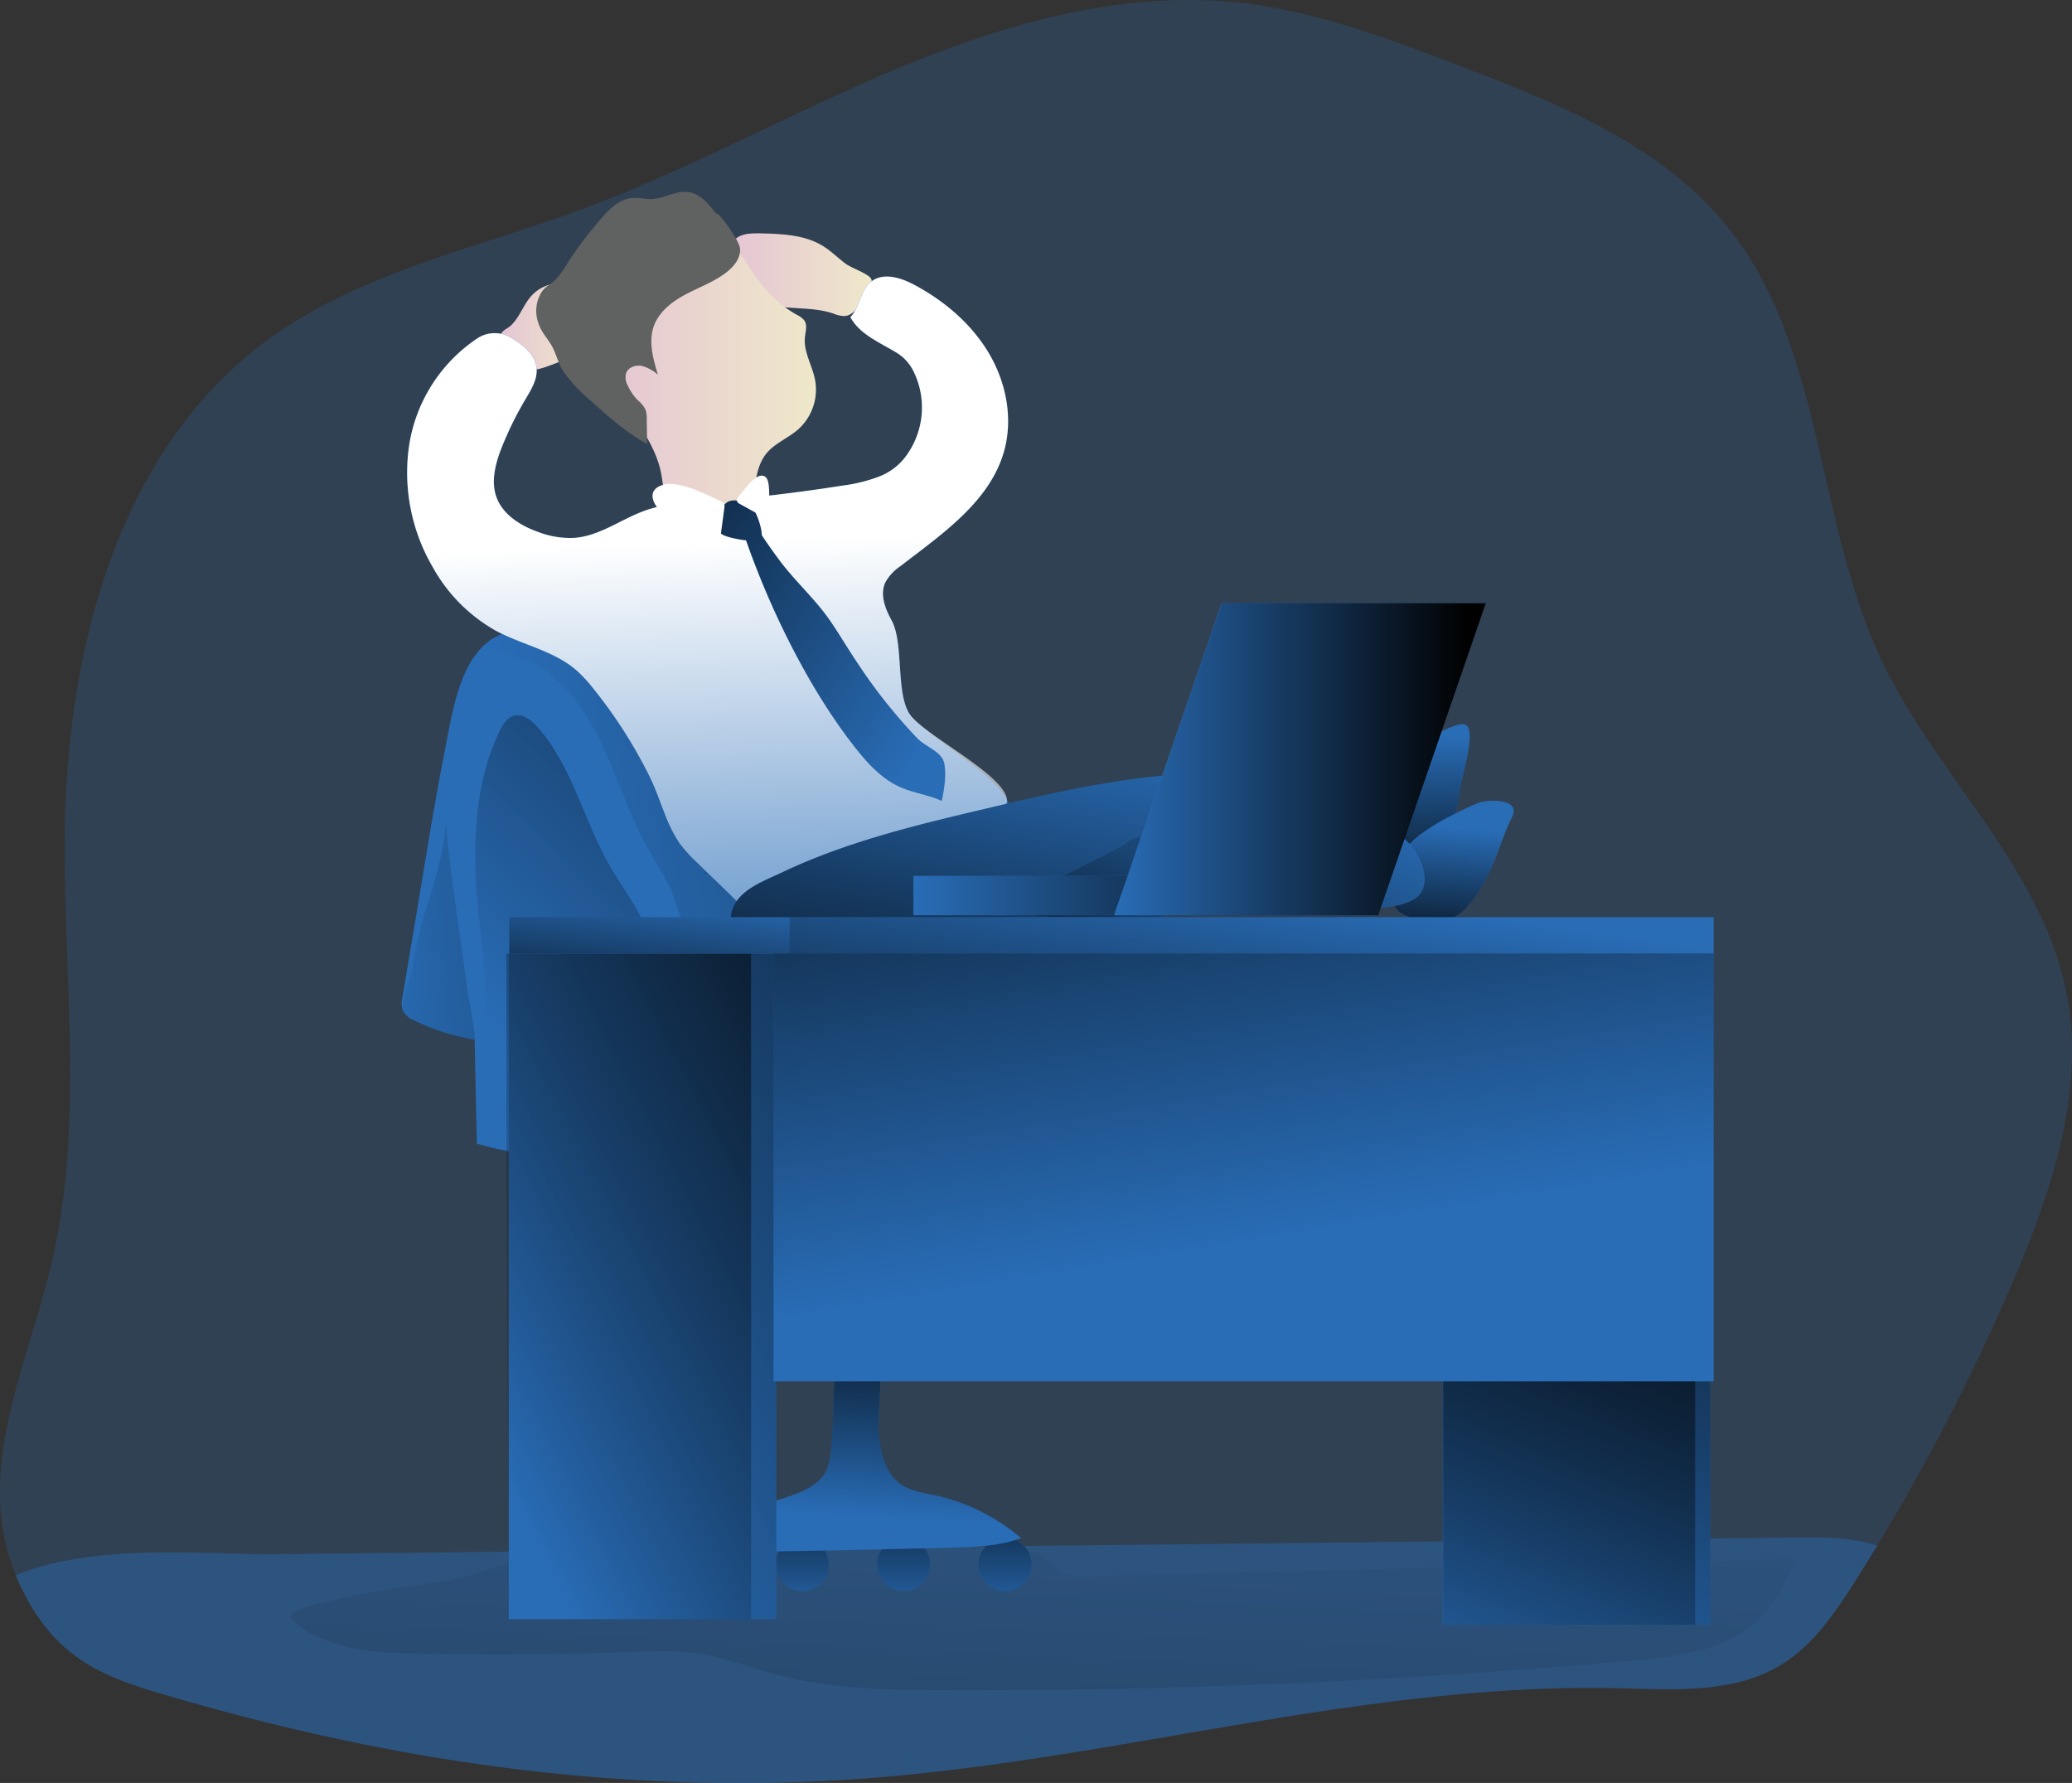 <svg id="Layer_1" data-name="Layer 1" xmlns="http://www.w3.org/2000/svg" xmlns:xlink="http://www.w3.org/1999/xlink" viewBox="0 0 516.72 444.57"><rect x="0" y="0" width="516.72" height="444.57" fill="#333333" stroke="none"/><defs><linearGradient id="linear-gradient" x1="269.03" y1="378.09" x2="243.56" y2="944.2" gradientUnits="userSpaceOnUse"><stop offset="0" stop-color="#010101" stop-opacity="0"/><stop offset="0.95" stop-color="#010101"/></linearGradient><linearGradient id="linear-gradient-2" x1="132.14" y1="93.92" x2="152.65" y2="93.92" gradientUnits="userSpaceOnUse"><stop offset="0" stop-color="#e4c5d5"/><stop offset="0.42" stop-color="#e9d3cf"/><stop offset="1" stop-color="#efe8ca"/></linearGradient><linearGradient id="linear-gradient-3" x1="189.06" y1="81.34" x2="224.72" y2="81.34" xlink:href="#linear-gradient-2"/><linearGradient id="linear-gradient-4" x1="362.15" y1="196.4" x2="362.46" y2="244.21" xlink:href="#linear-gradient"/><linearGradient id="linear-gradient-5" x1="370.16" y1="219.15" x2="367.33" y2="256.26" xlink:href="#linear-gradient"/><linearGradient id="linear-gradient-6" x1="133.84" y1="213.95" x2="481.05" y2="156.08" xlink:href="#linear-gradient"/><linearGradient id="linear-gradient-7" x1="119.91" y1="259.76" x2="269.61" y2="99.36" xlink:href="#linear-gradient"/><linearGradient id="linear-gradient-8" x1="189.34" y1="291.46" x2="184.31" y2="140.49" gradientUnits="userSpaceOnUse"><stop offset="0" stop-color="#fff" stop-opacity="0"/><stop offset="0.95" stop-color="#fff"/></linearGradient><linearGradient id="linear-gradient-9" x1="278.03" y1="193.31" x2="257.9" y2="306.22" xlink:href="#linear-gradient"/><linearGradient id="linear-gradient-10" x1="326.49" y1="201.3" x2="282.46" y2="296.59" xlink:href="#linear-gradient"/><linearGradient id="linear-gradient-11" x1="155.48" y1="105.92" x2="210.81" y2="105.92" xlink:href="#linear-gradient-2"/><linearGradient id="linear-gradient-12" x1="241.61" y1="193.71" x2="127.13" y2="115.4" xlink:href="#linear-gradient"/><linearGradient id="linear-gradient-13" x1="183.05" y1="230.61" x2="183.41" y2="230.61" xlink:href="#linear-gradient"/><linearGradient id="linear-gradient-14" x1="314.16" y1="219.96" x2="300.48" y2="312.42" xlink:href="#linear-gradient"/><linearGradient id="linear-gradient-15" x1="163.28" y1="220.5" x2="158.56" y2="266.73" xlink:href="#linear-gradient"/><linearGradient id="linear-gradient-16" x1="350.2" y1="427.7" x2="435.75" y2="217.61" xlink:href="#linear-gradient"/><linearGradient id="linear-gradient-17" x1="348.74" y1="426.83" x2="433.58" y2="218.47" xlink:href="#linear-gradient"/><linearGradient id="linear-gradient-18" x1="250.65" y1="404.96" x2="250.65" y2="358.41" xlink:href="#linear-gradient"/><linearGradient id="linear-gradient-19" x1="225.35" y1="404.96" x2="225.35" y2="358.41" xlink:href="#linear-gradient"/><linearGradient id="linear-gradient-20" x1="200.05" y1="404.96" x2="200.05" y2="358.41" xlink:href="#linear-gradient"/><linearGradient id="linear-gradient-21" x1="174.74" y1="404.96" x2="174.74" y2="358.41" xlink:href="#linear-gradient"/><linearGradient id="linear-gradient-22" x1="222.39" y1="391.11" x2="225.53" y2="329.46" xlink:href="#linear-gradient"/><linearGradient id="linear-gradient-23" x1="112.73" y1="345.28" x2="354.27" y2="220.73" xlink:href="#linear-gradient"/><linearGradient id="linear-gradient-24" x1="111.04" y1="344.36" x2="343.59" y2="224.46" xlink:href="#linear-gradient"/><linearGradient id="linear-gradient-25" x1="313.27" y1="310.06" x2="281.82" y2="119.47" xlink:href="#linear-gradient"/><linearGradient id="linear-gradient-26" x1="227.79" y1="223.3" x2="343.62" y2="223.3" xlink:href="#linear-gradient"/><linearGradient id="linear-gradient-27" x1="97.54" y1="247.03" x2="283.82" y2="232.4" xlink:href="#linear-gradient"/><linearGradient id="linear-gradient-28" x1="277.89" y1="189.3" x2="370.55" y2="189.3" xlink:href="#linear-gradient"/></defs><title>Boss 2</title><path d="M509.66,331.6a531.91,531.91,0,0,1-34.21,66.68c-1.85,3-3.72,6-5.6,9-5,7.88-10.49,15.92-18.5,20.75-11.79,7.17-26.57,6.06-40.38,5.76-60.42-1.41-119.56,16.18-179.75,21.81-60.69,5.67-120.07-2.14-178.41-18.9-17.56-5-29.79-8.61-39-25.63a57.65,57.65,0,0,1-2.55-5.43C.77,379.82,13.81,354.45,20,328.51,28.55,293.23,23,256.3,23.46,220c.63-45.51,13.43-94.67,49.89-121.88C96.24,81.07,125.19,75,152,65.16c27.38-10.09,53-24.4,80-35.59s56.1-19.27,85.12-16c18.63,2.15,36.36,8.88,53.88,15.55,24.7,9.42,50.6,19.71,67.16,40.31,24.06,29.93,21.91,73.09,38.3,107.84,13.61,28.79,39.95,51.74,46.18,83C527.42,284.35,519.28,309,509.66,331.6Z" transform="translate(-7.32 -12.84)" fill="#296db7" opacity="0.24" style="isolation:isolate"/><path d="M475.45,398.28c-1.85,3-3.72,6-5.6,9-5,7.88-10.49,15.92-18.5,20.75-11.79,7.17-26.57,6.06-40.38,5.76-60.42-1.41-119.56,16.18-179.75,21.81-60.69,5.67-120.07-2.14-178.41-18.9-17.56-5-29.79-8.61-39-25.63a57.65,57.65,0,0,1-2.55-5.43c19.34-8.24,48.83-5.09,64.71-5.26q122.75-1.37,245.53-2.68,67.26-.75,134.51-1.48C462.54,396.14,469.45,396.17,475.45,398.28Z" transform="translate(-7.32 -12.84)" fill="#296db7" opacity="0.44" style="isolation:isolate"/><path d="M80.05,416.53c7.8,7.53,19.71,8.37,30.56,8.6q26.91.57,53.84-.33c5.92-.2,11.87-.45,17.71.48,6.25,1,12.19,3.33,18.3,5,13.83,3.74,28.34,4,42.66,4q86.17.31,172.13-7.45c10.49-1,21.74-2.31,29.62-9.31,4.82-4.29,7.79-10.22,10.66-16l-176.14,4.33c-2.58.07-5.3.09-7.53-1.21-1.7-1-2.91-2.67-4.57-3.75-2.25-1.47-5.07-1.69-7.76-1.85a871.89,871.89,0,0,0-109-.08c-12.76.84-22.27,6.95-34.67,8.46C114.06,407.64,76.23,412.84,80.05,416.53Z" transform="translate(-7.32 -12.84)" fill="url(#linear-gradient)"/><path d="M140.65,85.82c2-1.76,4.73-2.4,7.34-3a3.09,3.09,0,0,1,2.62.21,2.72,2.72,0,0,1,.74,1.16,23.72,23.72,0,0,1,1.25,7.82c.11,2.54.14,5.26-1.19,7.43-1.56,2.54-4.6,3.7-7.41,4.7-2.34.83-5.11,1.61-7.16.21a7.25,7.25,0,0,1-1.79-2c-.81-1.21-3-4.05-2.91-5.6s1.73-1.84,2.78-2.93C137.23,91.49,138.11,88,140.65,85.82Z" transform="translate(-7.32 -12.84)" fill="url(#linear-gradient-2)"/><path d="M218.12,78.54c-1.88-1.44-3.58-3.13-5.6-4.38-4.62-2.84-10.34-3-15.76-3.14-2.19,0-4.65,0-6.19,1.57a6.14,6.14,0,0,0-1.5,4.07,11.9,11.9,0,0,0,5.09,10.16c5.94,4,14.11,1.9,20.92,4.18a7.73,7.73,0,0,0,2.74.65c2.12-.07,3.57-2.12,4.48-4,.68-1.41,3-4,2.26-5.3S219.54,79.63,218.12,78.54Z" transform="translate(-7.32 -12.84)" fill="url(#linear-gradient-3)"/><path d="M354.69,205.41a16.77,16.77,0,0,0-2.54,2.85c-2.64,4.07-1.4,9.43-.06,14.1a2.46,2.46,0,0,0,1,1.63,2.55,2.55,0,0,0,1,.21l5.32.33a11.73,11.73,0,0,0,5.31-.49c2.21-.92,3.63-3.1,4.55-5.31a36.85,36.85,0,0,0,2.19-9.17c.4-3,4.16-14.59,1.33-16-1.84-.92-8.36,2.81-9.89,4.21Q358.73,201.52,354.69,205.41Z" transform="translate(-7.32 -12.84)" fill="#296db7"/><path d="M354.69,205.41a16.77,16.77,0,0,0-2.54,2.85c-2.64,4.07-1.4,9.43-.06,14.1a2.46,2.46,0,0,0,1,1.63,2.55,2.55,0,0,0,1,.21l5.32.33a11.73,11.73,0,0,0,5.31-.49c2.21-.92,3.63-3.1,4.55-5.31a36.85,36.85,0,0,0,2.19-9.17c.4-3,4.16-14.59,1.33-16-1.84-.92-8.36,2.81-9.89,4.21Q358.73,201.52,354.69,205.41Z" transform="translate(-7.32 -12.84)" fill="url(#linear-gradient-4)"/><path d="M375.91,213.06c-25.47,11-20.35,18.05-21,23.31a4.2,4.2,0,0,0,.56,3.1,6,6,0,0,0,2.48,1.65,16.83,16.83,0,0,0,7.21,1.81,11.93,11.93,0,0,0,7.75-3.66,29.66,29.66,0,0,0,4.74-6.89c3.44-6.25,3.65-9.47,6.77-15.86C386.79,211.63,377.74,212.27,375.91,213.06Z" transform="translate(-7.32 -12.84)" fill="#296db7"/><path d="M375.91,213.06c-25.47,11-20.35,18.05-21,23.31a4.2,4.2,0,0,0,.56,3.1,6,6,0,0,0,2.48,1.65,16.83,16.83,0,0,0,7.21,1.81,11.93,11.93,0,0,0,7.75-3.66,29.66,29.66,0,0,0,4.74-6.89c3.44-6.25,3.65-9.47,6.77-15.86C386.79,211.63,377.74,212.27,375.91,213.06Z" transform="translate(-7.32 -12.84)" fill="url(#linear-gradient-5)"/><path d="M209.37,284.31c-.6,3.72-1.61,8-5,9.65a11.75,11.75,0,0,1-4.19.88q-24.12,2.21-48.25,4.39a2.82,2.82,0,0,1-3.82-2.75c-.64-3.49-1.28-6.94-1.91-10.42A61.23,61.23,0,0,0,141.45,301a91.48,91.48,0,0,1-15.22-3c-.16-8.42-.37-16.83-.53-25.27a2.28,2.28,0,0,0,0-.64,55.44,55.44,0,0,1-15.08-4.82,5.33,5.33,0,0,1-2.85-2.42.82.82,0,0,1-.1-.4,6.06,6.06,0,0,1,0-2.81c1.67-10,3.35-19.94,5-29.93,1.8-10.89,3.61-21.78,5.76-32.64,1.84-9.28,3.89-24.36,14.21-28.21,12.7-4.69,23.92,1,35.22,6.2,10.18,4.72,21.91,7.37,29.42,15.75,4.12,4.62,6.47,10.55,8.54,16.38A131.19,131.19,0,0,1,212.29,233C214.87,250,212.12,267.32,209.37,284.31Z" transform="translate(-7.32 -12.84)" fill="#296db7"/><path d="M154.46,192.9c5.86,10.1,8.87,21.62,14.59,31.8,2.19,3.91,4.79,7.63,6.29,11.86.8,2.25,1.3,4.67,2.67,6.63,3.65,5.23,11.34,4.94,17.66,4.09a5.24,5.24,0,0,0,3.21-1.21,4.71,4.71,0,0,0,.91-3.43c-.31-10.22-7.28-18.8-13.23-27.11-10.79-15.07-19.93-32.56-36.18-41.47-6-3.28-17.08-6.44-22.69-.88,3.66,3,10.6,3.14,15.05,6.36A43.29,43.29,0,0,1,154.46,192.9Z" transform="translate(-7.32 -12.84)" fill="url(#linear-gradient-6)"/><path d="M125.93,231.57c-.48-12.44.56-25.29,6-36.49.78-1.61,1.83-3.33,3.55-3.79,2.18-.59,4.29,1.07,5.8,2.75,8.84,9.85,11.62,23.63,18.31,35.05,4.7,8,11.65,16.07,10.27,25.27-1.16,7.72-7.89,13.24-14.39,17.56-4.71,3.13-9.8,6.12-15.44,6.5-10.5.71-12.41-5.46-11.9-13.62C128.82,253.85,126.36,242.53,125.93,231.57Z" transform="translate(-7.32 -12.84)" fill="url(#linear-gradient-7)"/><path d="M258.92,214c.18-6.33-21.52-17.89-24.85-23.27s-1.35-17.68-4.41-23.22c-1.6-2.89-2.93-6.4-1.58-9.4a11.67,11.67,0,0,1,3.8-4.11c10.35-8,22.2-16,25.8-28.52,2.33-8.14.61-17.14-3.69-24.45S243,88,235.58,84c-3.47-1.91-8.07-3.38-11.11-.85-2.62,2.18-2.7,6.33-5.08,8.77,2.38,4.4,7.49,6.36,11.74,9a11.25,11.25,0,0,1,4.15,4.8,20.4,20.4,0,0,1-1.55,20.17,15,15,0,0,1-6.84,5.65,39.76,39.76,0,0,1-9.66,2.41q-17.73,2.81-35.68,4.07c-4.2.3-8.46.54-12.47,1.83-6.3,2-11.82,6.57-18.42,7.1a22.16,22.16,0,0,1-9.23-1.5c-4.39-1.57-8.77-4.33-10.33-8.72-1.28-3.63-.37-7.67.94-11.29a85,85,0,0,1,6.68-13.65c1.26-2.16,2.61-4.47,2.42-7-.26-3.57-3.44-6-6.6-7.85a7.79,7.79,0,0,0-8.16.26,39.29,39.29,0,0,0-16.93,26.09,46.62,46.62,0,0,0,5.68,30.76,40.92,40.92,0,0,0,15.73,16c6.66,3.6,14.58,5,20.29,10a35.37,35.37,0,0,1,4.11,4.45,118.9,118.9,0,0,1,14.16,22.18c1.45,2.94,2.6,6.41,3.83,9.46a34.34,34.34,0,0,0,3.53,6.94,38.66,38.66,0,0,0,4.73,5.18l7.86,7.61a37.58,37.58,0,0,0,6.28,5.27c7.63,4.7,17.81,3.32,25.6-1.12s13.71-11.47,19.46-18.35c2.17-2.6,4.92.19,6.26-2.92C248.43,215.3,258.81,217.72,258.92,214Z" transform="translate(-7.32 -12.84)" fill="#296db7"/><path d="M258.44,212.59c.19-6.33-21-16.48-24.37-21.86s-1.35-17.68-4.41-23.22c-1.6-2.89-2.93-6.4-1.58-9.4a11.67,11.67,0,0,1,3.8-4.11c10.35-8,22.2-16,25.8-28.52,2.33-8.14.61-17.14-3.69-24.45S243,88,235.58,84c-3.47-1.91-8.07-3.38-11.11-.85-2.62,2.18-2.7,6.33-5.08,8.77,2.38,4.4,7.49,6.36,11.74,9a11.25,11.25,0,0,1,4.15,4.8,20.4,20.4,0,0,1-1.55,20.17,15,15,0,0,1-6.84,5.65,39.76,39.76,0,0,1-9.66,2.41q-17.73,2.81-35.68,4.07c-4.2.3-8.46.54-12.47,1.83-6.3,2-11.82,6.57-18.42,7.1a22.16,22.16,0,0,1-9.23-1.5c-4.39-1.57-8.77-4.33-10.33-8.72-1.28-3.63-.37-7.67.94-11.29a85,85,0,0,1,6.68-13.65c1.26-2.16,2.61-4.47,2.42-7-.26-3.57-3.44-6-6.6-7.85a7.79,7.79,0,0,0-8.16.26,39.29,39.29,0,0,0-16.93,26.09,46.62,46.62,0,0,0,5.68,30.76,40.92,40.92,0,0,0,15.73,16c6.66,3.6,14.58,5,20.29,10a35.37,35.37,0,0,1,4.11,4.45,118.9,118.9,0,0,1,14.16,22.18c1.45,2.94,2.6,6.41,3.83,9.46a34.34,34.34,0,0,0,3.53,6.94,38.66,38.66,0,0,0,4.73,5.18l7.86,7.61a37.58,37.58,0,0,0,6.28,5.27c7.63,4.7,17.81,3.32,25.6-1.12s13.71-11.47,19.46-18.35c2.17-2.6,2.25,4,3.58.85C245.76,219.07,258.33,216.31,258.44,212.59Z" transform="translate(-7.32 -12.84)" fill="url(#linear-gradient-8)"/><path d="M201.41,263a39,39,0,0,0,26.49,9.65,60.73,60.73,0,0,0,17-3.37,139.94,139.94,0,0,0,28.69-13c6.51-3.89,12.69-8.31,19.19-12.22a143.83,143.83,0,0,1,59.66-19.76l1.14-10.79c.19-1.85.19-4.11-1.4-5.06a5.08,5.08,0,0,0-2-.51c-18.07-2-36.33-3.32-54.42-1.53-14.31,1.41-28.35,4.72-42.34,8-17.24,4.07-34.69,8.22-50.78,15.83-5.9,2.79-13.67,5.34-13.08,12.94C190.13,250.41,196.2,258.36,201.41,263Z" transform="translate(-7.32 -12.84)" fill="#296db7"/><path d="M201.41,263a39,39,0,0,0,26.49,9.65,60.73,60.73,0,0,0,17-3.37,139.94,139.94,0,0,0,28.69-13c6.51-3.89,12.69-8.31,19.19-12.22a143.83,143.83,0,0,1,59.66-19.76l1.14-10.79c.19-1.85.19-4.11-1.4-5.06a5.08,5.08,0,0,0-2-.51c-18.07-2-36.33-3.32-54.42-1.53-14.31,1.41-28.35,4.72-42.34,8-17.24,4.07-34.69,8.22-50.78,15.83-5.9,2.79-13.67,5.34-13.08,12.94C190.13,250.41,196.2,258.36,201.41,263Z" transform="translate(-7.32 -12.84)" fill="url(#linear-gradient-9)"/><path d="M257.84,239.71c-1.5-1.09,28.76-15.13,30.06-16.44s3.21-1.76,5-2.15c16.6-3.57,33.66-6.78,50.47-4.39,5.35.76,10.86,2.21,14.84,5.87,3.78,3.49,6.83,11.46,1.65,14.52-5.66,3.34-17.67,2-24,1.69C319.43,237.86,273.42,244.82,257.84,239.71Z" transform="translate(-7.32 -12.84)" fill="#296db7"/><path d="M257.84,239.71c-1.5-1.09,28.76-15.13,30.06-16.44s3.21-1.76,5-2.15c16.6-3.57,33.66-6.78,50.47-4.39,5.35.76,10.86,2.21,14.84,5.87,3.78,3.49,6.83,11.46,1.65,14.52-5.66,3.34-17.67,2-24,1.69C319.43,237.86,273.42,244.82,257.84,239.71Z" transform="translate(-7.32 -12.84)" fill="url(#linear-gradient-10)"/><path d="M206.15,91.4a4.86,4.86,0,0,1,1.78,1.38c.77,1.2.27,2.76.12,4.17-.37,3.65,1.84,7,2.54,10.64a13.33,13.33,0,0,1-4.2,12.3c-2.53,2.23-5.91,3.47-8,6.1-1.93,2.41-2.5,5.62-2.89,8.68a8.26,8.26,0,0,1-1.19,4c-1.09,1.48-3,2-4.82,2.35a45.86,45.86,0,0,1-9.5.75,8.45,8.45,0,0,1-3.63-.68c-3.38-1.69-3.46-6.33-4.13-10-1.24-6.93-5.94-12.63-9.43-18.74a57.46,57.46,0,0,1-6.9-19.89,22.85,22.85,0,0,1,0-8.12,16.93,16.93,0,0,1,7.86-10.61,26,26,0,0,1,12.94-3.52c6.26-.17,12.92,1.84,16.33,7.43C196.49,83.32,200.07,88,206.15,91.4Z" transform="translate(-7.32 -12.84)" fill="url(#linear-gradient-11)"/><path d="M190.31,71.43a13.68,13.68,0,0,1,1.5,3c.46,2.4-1.26,4.68-3.18,6.2-3,2.39-6.74,3.73-10.16,5.53s-6.76,4.3-8.08,7.94c-1.41,3.9-.2,8.21,1,12.17a10,10,0,0,0-4.09-2.21c-1.55-.27-3.38.41-3.87,1.9a4.17,4.17,0,0,0,.41,2.94,12.83,12.83,0,0,0,2.59,3.79,7.82,7.82,0,0,1,1.82,2.16,6.12,6.12,0,0,1,.36,2.38l.09,6.3c-5.26-2.85-9.76-6.9-14.2-10.9a38.26,38.26,0,0,1-6.65-7.11c-1.3-2-1.72-4.11-2.76-6.13s-2.76-3.61-3.51-6a8.82,8.82,0,0,1,1-8c.94-1.22,2.26-1.83,3.32-2.86a25.54,25.54,0,0,0,3.18-4.48,102.94,102.94,0,0,1,8.19-10.75c2.05-2.37,4.5-4.78,7.61-5.08,1.68-.17,3.36.32,5,.24,3.12-.13,6.06-2.19,9.16-1.72,2.9.43,5,2.93,6.77,5.24C186.64,66,188.81,69,190.31,71.43Z" transform="translate(-7.32 -12.84)" fill="#606161"/><path d="M236,196.84a132.15,132.15,0,0,1-11.77-14.2c-2.14-3-4.16-6.07-6.12-9.18-1.5-2.39-3-4.81-4.66-7.07-3.39-4.58-7.61-8.48-11.12-13-1.05-1.33-4.17-5.68-5.05-7.13,0-2.29-1.8-7-3-7.52-1.79-.84-4-1.67-5.63-.64a4.42,4.42,0,0,0-1.81,3.34c-.15,1.31,0,2.63,0,3.94,0,1.08,4.13,1.92,6.54,2.18,6,17.18,15.46,36.52,26.59,50.9,3.28,4.25,6.94,8.46,11.84,10.65,3.33,1.48,7.06,1.93,10.39,3.44.58-3.07,1.17-6.21.62-9.28S238.1,199.1,236,196.84Z" transform="translate(-7.32 -12.84)" fill="#296db7"/><path d="M236,196.84a132.15,132.15,0,0,1-11.77-14.2c-2.14-3-4.16-6.07-6.12-9.18-1.5-2.39-3-4.81-4.66-7.07-3.39-4.58-7.61-8.48-11.12-13-1.05-1.33-4.17-5.68-5.05-7.13,0-2.29-1.8-7-3-7.52-1.79-.84-4-1.67-5.63-.64a4.42,4.42,0,0,0-1.81,3.34c-.15,1.31,0,2.63,0,3.94,0,1.08,4.13,1.92,6.54,2.18,6,17.18,15.46,36.52,26.59,50.9,3.28,4.25,6.94,8.46,11.84,10.65,3.33,1.48,7.06,1.93,10.39,3.44.58-3.07,1.17-6.21.62-9.28S238.1,199.1,236,196.84Z" transform="translate(-7.32 -12.84)" fill="url(#linear-gradient-12)"/><path d="M183.23,230.85v-.47C182.61,230.69,183.86,230.54,183.23,230.85Z" transform="translate(-7.32 -12.84)" fill="url(#linear-gradient-13)"/><rect x="126.89" y="228.69" width="300.47" height="9.69" fill="#296db7"/><rect x="196.94" y="228.69" width="230.43" height="9.69" fill="url(#linear-gradient-14)"/><rect x="126.98" y="228.69" width="69.99" height="9.17" fill="url(#linear-gradient-15)"/><rect x="359.81" y="239.23" width="66.71" height="165.91" fill="#296db7"/><rect x="359.81" y="239.23" width="66.71" height="165.91" fill="url(#linear-gradient-16)"/><rect x="359.94" y="239.23" width="62.8" height="165.91" fill="url(#linear-gradient-17)"/><circle cx="250.65" cy="390.1" r="6.63" fill="#296db7"/><circle cx="225.35" cy="390.1" r="6.63" fill="#296db7"/><circle cx="200.05" cy="390.1" r="6.63" fill="#296db7"/><circle cx="174.74" cy="390.1" r="6.63" fill="#296db7"/><circle cx="250.65" cy="390.1" r="6.63" fill="url(#linear-gradient-18)"/><circle cx="225.35" cy="390.1" r="6.63" fill="url(#linear-gradient-19)"/><circle cx="200.05" cy="390.1" r="6.63" fill="url(#linear-gradient-20)"/><circle cx="174.74" cy="390.1" r="6.63" fill="url(#linear-gradient-21)"/><path d="M213.3,379.67c-2.33,4.46-7.89,5.82-12.66,7.41a54.85,54.85,0,0,0-17.18,9.4c-.75.61-1.57,1.53-1.19,2.42s1.47,1,2.39,1q30.15-.35,60.29-1.18c5.75-.16,11.62-.36,17-2.36a49.36,49.36,0,0,0-21.73-10.74c-2.82-.6-5.8-1-8.18-2.63-4-2.73-5.12-8.06-5.64-12.87-.3-2.78,1.79-24.67-.21-26.5-1.85-1.69-6.94-.16-8.36,1.64C213.65,350.55,216.49,373.53,213.3,379.67Z" transform="translate(-7.32 -12.84)" fill="#296db7"/><path d="M213.3,379.67c-2.33,4.46-7.89,5.82-12.66,7.41a54.85,54.85,0,0,0-17.18,9.4c-.75.61-1.57,1.53-1.19,2.42s1.47,1,2.39,1q30.15-.35,60.29-1.18c5.75-.16,11.62-.36,17-2.36a49.36,49.36,0,0,0-21.73-10.74c-2.82-.6-5.8-1-8.18-2.63-4-2.73-5.12-8.06-5.64-12.87-.3-2.78,1.79-24.67-.21-26.5-1.85-1.69-6.94-.16-8.36,1.64C213.65,350.55,216.49,373.53,213.3,379.67Z" transform="translate(-7.32 -12.84)" fill="url(#linear-gradient-22)"/><rect x="126.89" y="237.82" width="66.71" height="165.91" fill="#296db7"/><rect x="126.89" y="237.82" width="66.71" height="165.91" fill="url(#linear-gradient-23)"/><rect x="126.27" y="237.82" width="61.04" height="165.91" fill="url(#linear-gradient-24)"/><rect x="192.91" y="237.74" width="234.45" height="106.69" fill="#296db7"/><rect x="192.91" y="237.74" width="234.45" height="106.69" fill="url(#linear-gradient-25)"/><rect x="227.79" y="218.39" width="115.83" height="9.83" fill="#296db7"/><rect x="227.79" y="218.39" width="115.83" height="9.83" fill="url(#linear-gradient-26)"/><path d="M125.7,272.08a55.44,55.44,0,0,1-15.08-4.82,5.33,5.33,0,0,1-2.85-2.42.82.82,0,0,1-.1-.4c.43-3.68,2.31-8.18,2.68-11,1.41-12,7.41-23.23,8.11-35.29,1,10.15,2.45,20.24,3.89,30.36.5,3.72,1,7.44,1.54,11.19C124.16,261.59,125.63,268.43,125.7,272.08Z" transform="translate(-7.32 -12.84)" fill="url(#linear-gradient-27)"/><path d="M187.05,137.82a1.67,1.67,0,0,1,.84.68,1.71,1.71,0,0,1,.07,1l-1.31,9.81a1.37,1.37,0,0,1-.23.72,1.31,1.31,0,0,1-1.17.31c-2.64-.25-4.94-1.88-6.84-3.73a76.14,76.14,0,0,0-5.6-5.62c-2.74-2.18-4.51-6.07,0-7.29C176.64,132.63,183.67,136.19,187.05,137.82Z" transform="translate(-7.32 -12.84)" fill="#fff" style="isolation:isolate"/><path d="M191.83,136.25c-.48.5-1,1.26-.58,1.83a1.55,1.55,0,0,0,.52.39l5.84,3.22a1.65,1.65,0,0,0,.89.29,1.16,1.16,0,0,0,1-1,4,4,0,0,0-.2-1.53c-.46-1.81.46-7.14-1.42-7.89C195.76,130.67,193,135,191.83,136.25Z" transform="translate(-7.32 -12.84)" fill="#fff" style="isolation:isolate"/><polygon points="343.62 228.22 277.81 228.22 304.66 150.38 370.48 150.38 343.62 228.22" fill="#296db7"/><polygon points="343.7 228.22 277.89 228.22 304.74 150.38 370.55 150.38 343.7 228.22" fill="url(#linear-gradient-28)"/></svg>